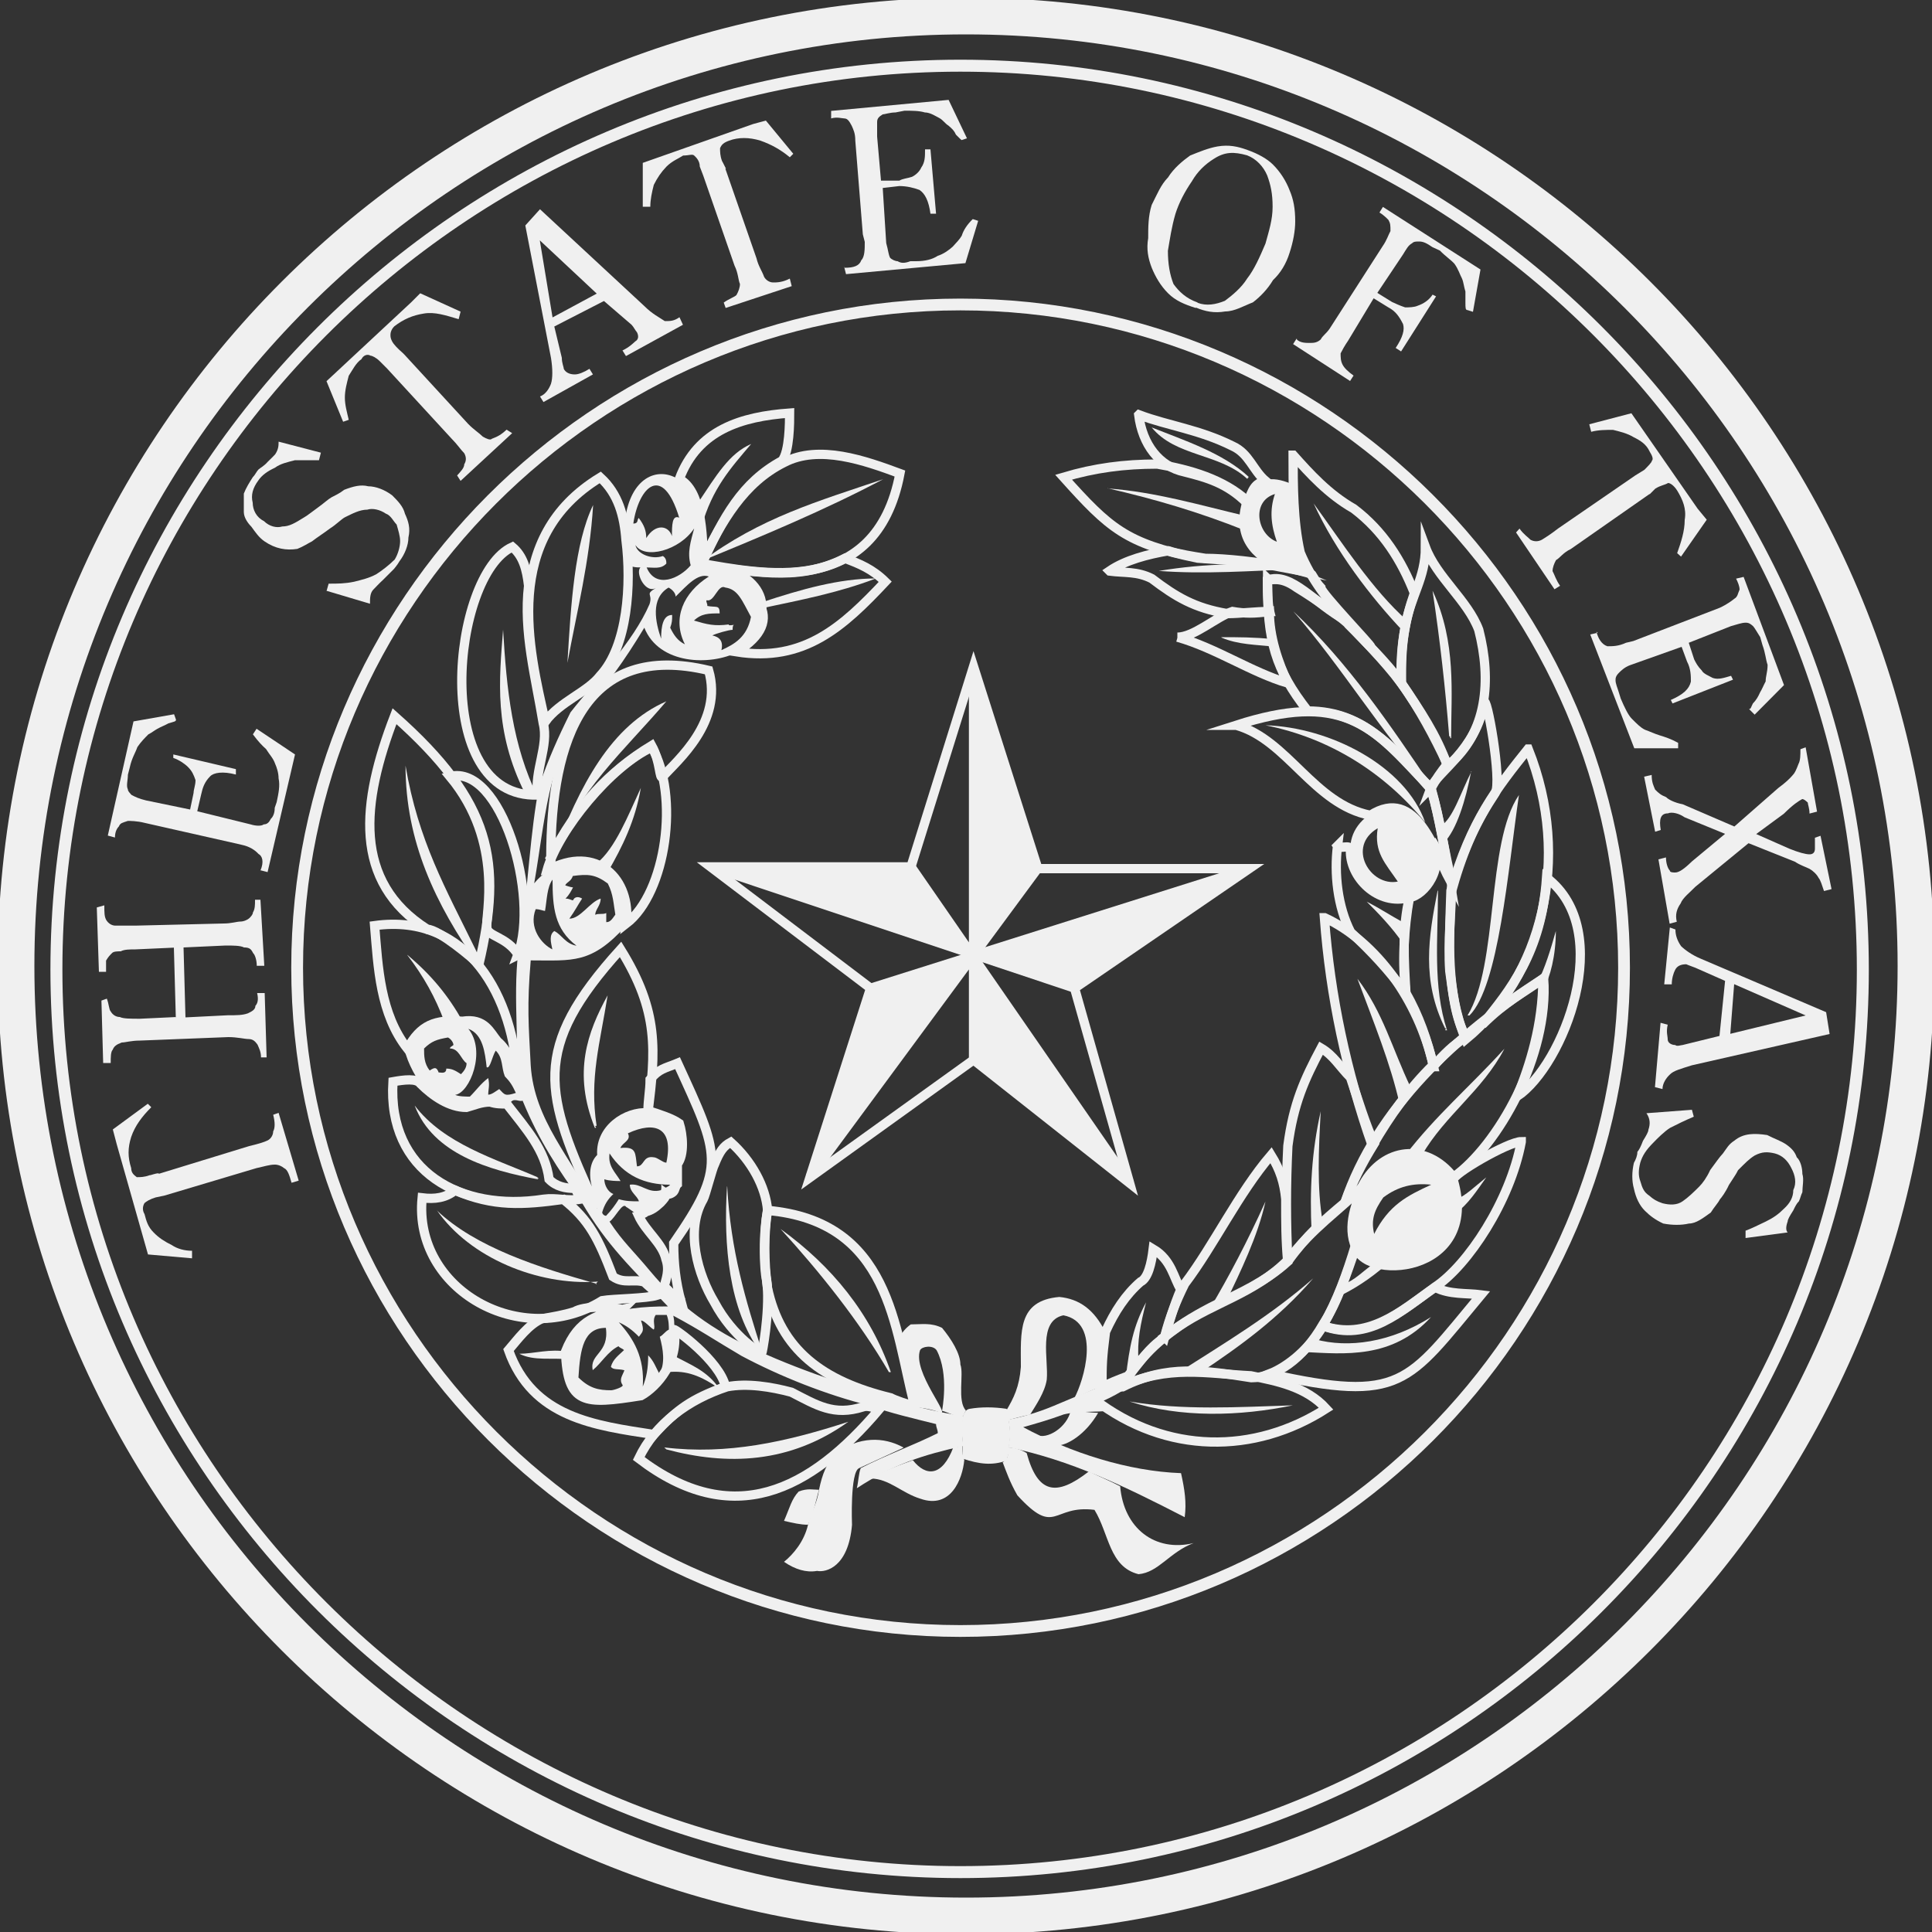 <?xml version="1.0" encoding="UTF-8"?>
<svg id="Layer_2" data-name="Layer 2" xmlns="http://www.w3.org/2000/svg" xmlns:xlink="http://www.w3.org/1999/xlink" viewBox="0 0 100 100">
  <rect x="0" y="0" width="100" height="100" fill="#333333" stroke="none"/>
  <defs>
    <style>
      .cls-1 {
        stroke-width: 1.9px;
      }

      .cls-1, .cls-2, .cls-3, .cls-4, .cls-5, .cls-6 {
        fill: none;
      }

      .cls-1, .cls-2, .cls-3, .cls-5, .cls-6 {
        stroke: #f0f0f0;
        stroke-miterlimit: 11.47;
      }

      .cls-2 {
        stroke-width: .61px;
      }

      .cls-3 {
        stroke-width: .46px;
      }

      .cls-7 {
        fill-rule: evenodd;
      }

      .cls-7, .cls-8 {
        fill: #f0f0f0;
      }

      .cls-5 {
        stroke-width: .48px;
      }

      .cls-6 {
        stroke-width: .62px;
      }

      .cls-9 {
        clip-path: url(#clippath);
      }
    </style>
    <clipPath id="clippath">
      <rect class="cls-4" width="100" height="100"/>
    </clipPath>
  </defs>
  <g id="Layer_1-2" data-name="Layer 1">
    <g class="cls-9">
      <g>
        <path class="cls-1" d="M50,.83c27.1,0,49.17,22.06,49.17,49.17s-22.06,49.17-49.17,49.17S.83,77.11.83,50,22.9.83,50,.83Z"/>
        <path class="cls-6" d="M49.71,3.4c25.68,0,46.71,21.02,46.71,46.79s-21.03,46.71-46.71,46.71S2.92,75.86,2.92,50.18,23.94,3.4,49.71,3.4Z"/>
        <path class="cls-2" d="M49.71,15.76c18.83,0,34.35,15.4,34.35,34.33s-15.5,34.33-34.35,34.33S15.38,68.92,15.38,50.09,30.79,15.76,49.71,15.76Z"/>
        <path class="cls-7" d="M87.57,57.43l.1.37c-.47.2-.86.39-1.23.58-.29.18-.68.57-.86.76-.39.39-.57.68-.68,1.04-.1.39-.1.68,0,.95.11.39.2.58.47.76.2.18.38.29.68.39.39.1.75.1,1.04-.1.29-.2.57-.47.86-.76.18-.18.39-.47.57-.86.29-.39.47-.66.66-.86.2-.27.29-.47.59-.66.47-.39,1.04-.39,1.7-.29.39.2.68.29.96.47.29.2.47.39.57.68.2.18.29.57.29.86.09.28,0,.66,0,.95-.09.18-.09.28-.18.47-.11.1-.2.28-.29.47-.18.28-.29.47-.29.57-.1.28-.1.47,0,.57l-2.18.29v-.38c.28-.1.66-.29,1.04-.47.39-.19.66-.38.96-.68.29-.27.47-.57.47-.95.18-.37.1-.76-.1-1.14-.19-.39-.47-.66-.86-.76-.39-.09-.66-.09-1.04.11-.29.18-.47.37-.86.76-.09.2-.29.47-.47.76-.18.39-.39.66-.47.75-.1.2-.29.39-.47.68-.39.28-.76.57-1.13.57-.39.09-.86.09-1.33,0-.39-.18-.68-.39-.95-.66-.29-.29-.47-.68-.57-1.15-.11-.39-.11-.86,0-1.33.1-.18.18-.37.18-.57.09-.1.18-.28.29-.57.18-.29.28-.47.28-.57.1-.29.1-.57-.1-.86l2.38-.18h-.03Z"/>
        <path class="cls-7" d="M86.44,48.01l.28.1c0,.29.09.57.29.86.18.18.57.47,1.04.66l6.47,2.76.18,1.13-7.13,1.62c-.57.18-.95.28-1.13.47-.2.18-.39.47-.39.76l-.39-.1.29-3.33.37.1c-.09.39,0,.58,0,.76s.2.29.39.29c.09.09.29,0,.38,0l1.91-.47.29-2.85-1.54-.68c-.28-.1-.47-.18-.47-.18-.28,0-.47.09-.57.28-.1.19-.18.47-.18.76h-.39l.29-2.94h0ZM89.56,53.51l3.9-.95-3.7-1.62-.2,2.56Z"/>
        <path class="cls-7" d="M90.52,43.63l-2.77,2.27c-.28.29-.66.58-.76.86-.2.29-.29.57-.2.95l-.37.1-.58-3.33.39-.1c0,.29.09.57.2.68,0,.1.18.1.28.1.2,0,.47-.19.86-.57l1.72-1.43-2.1-.86c-.28-.2-.66-.29-.86-.2-.37,0-.47.29-.37.86l-.29.09-.57-2.85.39-.09c0,.39.1.57.18.76.18.18.29.28.57.39.09.1.39.28.86.37l2.67,1.15,2.27-1.99c.39-.29.58-.47.76-.68.1-.1.18-.28.29-.57.1-.18.1-.47.1-.76l.27-.1.59,3.33-.39.1c0-.28-.09-.47-.09-.57-.11-.1-.2-.18-.29-.18-.18.1-.47.28-.95.76l-1.43,1.05,1.72.76c.47.19.84.29,1.04.29.18,0,.28-.1.28-.29v-.57l.29-.1.57,2.76-.39.1c-.1-.29-.18-.57-.28-.68-.09-.18-.29-.37-.47-.47-.2-.1-.47-.18-.76-.37l-2.38-.95h-.02Z"/>
        <path class="cls-7" d="M82.63,32.7c.1.37.28.66.57.75.28,0,.57,0,.96-.18l.38-.09,4.47-1.72c.39-.18.66-.39.76-.47.18-.1.18-.29.27-.47,0-.18-.09-.39-.18-.57l.39-.09,2.09,5.6-1.52,1.53-.29-.29c.1,0,.1-.1.2-.29.18-.18.28-.37.37-.57.11-.18.19-.39.29-.57,0-.29.1-.47.1-.86-.1-.28-.1-.57-.27-1.04l-.11-.39c-.18-.28-.28-.47-.37-.57-.2-.18-.29-.18-.39-.18-.2,0-.47.1-.76.18l-2.18.86.28.86c.09.18.19.37.39.57.09.18.38.28.57.39.29.1.57,0,.95-.11l.1.2-3.13,1.23-.09-.18c.66-.29.95-.57,1.04-.95,0-.29,0-.66-.2-1.04l-.28-.76-2.67.95c-.28.1-.47.29-.57.39-.18.18-.18.29-.18.39,0,.18.1.39.18.66l.09.29c.2.47.39.86.57,1.04.29.29.47.47.68.57.28.1.47.2.76.29.29.09.58.18.96.39v.28h-2.27l-2.28-5.89.39-.09-.04-.03Z"/>
        <path class="cls-7" d="M85.38,25.57l-4.08,2.85c-.39.18-.57.47-.76.57-.1.18-.18.39-.18.57.1.18.18.47.39.76l-.29.18-1.99-2.94.18-.2c.2.29.47.47.57.58.19.1.39.1.58,0,.18-.11.47-.29.84-.58l4-2.75.47-.29c.18-.18.39-.39.39-.47.1-.09,0-.29-.11-.47-.18-.39-.47-.57-.85-.76-.29-.18-.68-.28-1.05-.37-.37,0-.76,0-1.13.1l-.1-.39,2.18-.57,3.43,4.94.47.57-1.33,1.91-.2-.18c.2-.57.39-1.13.39-1.72.1-.57-.1-1.04-.39-1.52-.18-.28-.37-.39-.47-.39-.18.11-.37.11-.66.29,0,0-.18.18-.29.29h0Z"/>
        <path class="cls-7" d="M67.12,17.57c.18.18.47.18.66.18.2,0,.38,0,.58-.18.1-.2.28-.29.47-.57l2.75-4.28c.2-.29.29-.58.39-.76,0-.29,0-.39-.1-.57-.09-.1-.29-.29-.47-.39l.18-.29,5.05,3.24-.39,2.19-.28-.09c-.11,0-.11-.11-.11-.39v-.57c-.09-.29-.09-.47-.18-.68-.1-.18-.18-.47-.39-.76-.18-.2-.47-.39-.75-.68l-.39-.18c-.29-.2-.47-.29-.68-.29-.18,0-.28,0-.37.09-.2.11-.29.29-.47.58l-1.33,1.99.76.47c.2.09.38.18.68.28.18,0,.47,0,.66-.09.29-.1.57-.28.76-.57l.18.09-1.81,2.85-.28-.18c.38-.57.47-.95.38-1.24-.2-.39-.38-.66-.76-.86l-.76-.47-1.32,2.19c-.2.29-.29.47-.39.66,0,.2,0,.39.1.58.09.18.29.37.57.57l-.18.28-2.95-1.91.18-.28.02.02Z"/>
        <path class="cls-7" d="M61.89,15.94c-.57-.18-1.04-.37-1.43-.76-.39-.39-.66-.86-.85-1.33-.18-.47-.28-.95-.18-1.52,0-.57,0-1.15.18-1.72.29-.57.47-1.04.85-1.43.29-.47.76-.86,1.14-1.13.47-.19.95-.39,1.42-.47.58-.1,1.05,0,1.54.18.57.2,1.04.47,1.33.76.39.39.68.86.86,1.33.2.47.29.95.29,1.61,0,.47-.1,1.04-.29,1.62-.18.58-.47,1.05-.86,1.42-.28.47-.66.86-1.04,1.15-.47.18-.95.47-1.43.47-.57.1-1.04,0-1.52-.2v.02ZM61.98,15.67c.47.18.95.09,1.42-.1.39-.29.86-.68,1.15-1.15.37-.47.66-1.13.95-1.81.18-.66.37-1.23.37-1.91s-.1-1.13-.28-1.62c-.2-.47-.57-.86-1.04-1.04-.68-.19-1.15-.19-1.72.18-.47.29-.86.68-1.13,1.15-.39.57-.68,1.13-.86,1.7-.2.68-.29,1.33-.39,1.91,0,.68.1,1.24.29,1.72.28.39.66.75,1.23.95h.02Z"/>
        <path class="cls-7" d="M43.72,13.86c.47,0,.76-.1.86-.39.18-.18.18-.57.18-.95l-.1-.39-.39-4.85c0-.39-.1-.57-.18-.76-.11-.2-.2-.39-.39-.39-.1,0-.39-.09-.68,0v-.39l6.08-.57.95,1.99-.28.09s-.11-.09-.29-.28c-.09-.2-.18-.29-.39-.47-.18-.11-.28-.29-.47-.39-.18-.09-.47-.29-.75-.29-.29-.09-.68-.09-1.05-.09l-.47.09c-.28,0-.57.1-.66.1-.18.11-.29.2-.29.39v.76l.2,2.28h.95c.18-.11.39-.11.66-.2.2-.1.39-.28.47-.47.2-.28.2-.57.2-.95h.28l.29,3.33h-.29c-.09-.66-.28-1.04-.57-1.23-.29-.11-.66-.2-1.04-.2l-.86.1.18,2.85c.11.39.11.58.2.76.09.1.28.18.39.18.18.11.37.11.66,0h.29c.47,0,.84-.09,1.13-.28.29-.09.57-.29.77-.47.18-.2.37-.39.47-.57.09-.29.28-.58.57-.86l.28.09-.66,2.19-6.18.57-.1-.39v.04Z"/>
        <path class="cls-7" d="M37.54,8.72l1.62,4.66c.09.39.29.66.39.95.1.18.29.29.47.29s.47,0,.86-.2l.1.39-3.42,1.13-.1-.28c.28-.2.57-.29.66-.39.1-.18.18-.39.18-.57-.09-.2-.09-.57-.28-.95l-1.62-4.66-.18-.47c0-.29-.18-.47-.29-.57-.09-.09-.28,0-.57,0-.28.18-.57.28-.86.57-.28.29-.47.57-.66.95-.1.39-.18.76-.18,1.13h-.39v-2.27l5.71-2.01.66-.18,1.42,1.72-.18.18c-.47-.39-.95-.66-1.52-.86-.58-.18-1.15-.18-1.62,0-.28.1-.39.2-.47.39,0,.18,0,.39.1.66,0,0,.11.2.2.39v.02Z"/>
        <path class="cls-7" d="M28.13,20.81l-.18-.29c.28-.1.47-.39.57-.66.09-.29.09-.76,0-1.33l-1.33-6.86.76-.84,5.42,5.03c.39.39.76.57,1.04.76.29,0,.47,0,.76-.2l.18.39-2.95,1.62-.18-.29c.37-.18.57-.39.66-.47.18-.1.18-.29.09-.47-.09-.1-.18-.29-.28-.39l-1.43-1.23-2.57,1.32.39,1.62c0,.28.1.47.1.57.09.18.29.29.57.29.2,0,.47-.11.76-.29l.18.29-2.56,1.43h0ZM30.89,15.2l-2.95-2.76.66,3.99,2.28-1.23h0Z"/>
        <path class="cls-7" d="M20.9,18.32l3.33,3.62c.28.29.57.47.76.66.19.11.39.2.47.11.29-.11.47-.2.76-.47l.29.18-2.67,2.47-.18-.28c.18-.2.37-.39.37-.58.11-.18.11-.37,0-.57-.18-.18-.37-.47-.66-.76l-3.33-3.62-.39-.39c-.18-.18-.39-.28-.47-.28-.18-.11-.39,0-.47.18-.28.18-.47.57-.66.86-.1.39-.2.75-.2,1.13s.11.76.2,1.15l-.29.1-.86-2.1,4.38-4.08.47-.47,2.09.95-.1.39c-.68-.2-1.24-.39-1.81-.29-.57.09-1.04.29-1.52.66-.2.2-.2.39-.2.47,0,.2.11.39.29.58.09.1.18.18.39.37v.02Z"/>
        <path class="cls-7" d="M16.9,30.6l.11-.39c.47,0,.84,0,1.32-.1.39-.1.76-.18,1.15-.39.28-.18.66-.47.95-.76.18-.29.28-.68.28-.95s-.1-.57-.18-.86c-.18-.18-.29-.47-.57-.57-.29-.2-.68-.29-.95-.2-.39,0-.76.2-1.15.39-.18.09-.47.39-.76.57-.39.29-.68.47-.95.68-.2.1-.47.28-.76.39-.57.09-1.13,0-1.7-.39-.29-.2-.47-.47-.68-.76-.18-.18-.39-.47-.39-.76v-.95c.11-.29.29-.58.47-.86.11-.1.19-.29.29-.39.1-.09.29-.18.47-.39.18-.18.29-.28.39-.39.18-.27.18-.47.18-.66l2.19.57-.1.39h-1.24c-.39.1-.76.18-1.04.39-.39.18-.68.39-.86.66-.29.39-.39.76-.29,1.15,0,.37.19.76.58.95.28.28.66.37.95.28.37,0,.66-.18,1.13-.47.18-.1.39-.28.66-.47.39-.28.58-.47.76-.57.18-.1.39-.18.66-.39.47-.18.86-.28,1.24-.18.39,0,.86.18,1.24.47.28.28.57.57.66.95.18.39.29.75.18,1.23,0,.39-.18.86-.47,1.24-.1.18-.28.39-.28.39-.09.1-.29.28-.57.57-.2.18-.39.39-.47.47-.2.18-.2.47-.2.76l-2.28-.68.04.02Z"/>
        <path class="cls-7" d="M13.48,45.06c.2-.47.09-.76-.1-.86-.18-.2-.47-.39-.86-.47l-.39-.09-4.65-1.05c-.39-.1-.76-.1-.86-.1-.29.1-.39.1-.47.29-.1.1-.2.28-.2.57l-.37-.1,1.33-5.91,2.1-.37.1.28c0,.1-.1.1-.39.19-.18.1-.39.18-.57.28-.18.1-.29.2-.47.29-.18.18-.39.39-.57.66-.1.29-.29.57-.39,1.04l-.1.39c0,.29-.1.57,0,.76,0,.1.1.18.18.28.2.11.39.2.76.29l2.28.47.18-.86c0-.18.1-.39.1-.66-.1-.29-.18-.47-.39-.68-.18-.18-.47-.37-.76-.47v-.18l3.24.76v.28c-.68-.18-1.15-.1-1.33.09-.29.29-.39.58-.47.95l-.2.86,2.76.68c.29.09.57.09.68,0,.18,0,.28-.11.37-.29.11-.1.2-.29.2-.57l.1-.29c.1-.47.18-.86.1-1.23,0-.29-.1-.58-.18-.76-.1-.29-.29-.47-.47-.76-.2-.18-.39-.37-.68-.76l.19-.29,1.99,1.33-1.42,6.09-.39-.1h.03Z"/>
        <path class="cls-7" d="M9.1,52.67l-.1-3.62-1.99.09c-.29,0-.58,0-.76.1-.18,0-.39,0-.47.11-.1.1-.18.18-.29.37v.58h-.37l-.11-3.33.39-.11c0,.39,0,.58.1.76.11.18.29.29.47.29h1.05l4.56-.11c.39,0,.68-.1.86-.1s.39-.1.47-.18c.1-.1.18-.2.18-.29.11-.18.11-.39.11-.66h.28l.2,3.42h-.39c0-.29-.09-.57-.19-.66-.1-.2-.18-.29-.47-.29-.18-.1-.57-.1-.95-.1l-2.18.1.1,3.62,2.19-.11c.47,0,.76,0,1.04-.1.18-.09.39-.18.39-.39.09-.1.18-.27.09-.66h.39l.1,3.33h-.29c0-.29-.1-.47-.18-.66-.09-.11-.19-.29-.47-.29-.2,0-.57-.1-1.04-.1l-4.57.18c-.47,0-.76.1-.95.1-.29.11-.39.19-.47.38-.1.1-.1.39-.1.68h-.39l-.09-3.23.28-.1c.11.28.11.57.2.66.1.18.28.29.47.29.18.09.57.09,1.04.09l1.91-.09h-.04Z"/>
        <path class="cls-7" d="M8.24,60.75l4.66-1.43c.47-.11.76-.2.95-.29.18-.09.29-.29.29-.47.1-.18.1-.47,0-.86l.28-.1,1.04,3.51-.37.11c-.11-.39-.2-.68-.39-.76-.1-.09-.29-.18-.47-.18-.29,0-.57.1-.95.18l-4.76,1.42-.47.1c-.29.09-.47.2-.57.29-.11.18-.11.39,0,.57.1.38.18.66.47.95.28.29.57.47.95.66.28.19.66.29,1.04.29v.39l-2.28-.2-1.62-5.71-.2-.76,1.81-1.33.18.18c-.47.47-.84.95-1.04,1.54-.18.57-.18,1.04,0,1.61,0,.29.2.39.29.47.18,0,.39,0,.66-.1.09,0,.29-.1.47-.1l.02.03Z"/>
        <path class="cls-7" d="M55.42,73.01c-.18.86-1.23,1.54-1.8,1.25.57.29.37.29,1.04.57.57,0,1.52-.57,2.18-1.7-.28,0-1.14-.11-1.43-.11h0Z"/>
        <path class="cls-7" d="M49.82,74.73c0-.38-.2-1.72.37-1.81.58-.1,1.24-.1,1.91,0,.11.19.11.38.11.57.1.58.1.95,0,1.43.1.19-.11.58-.11.68-.76.27-1.42.18-2.27-.1v-.76h0Z"/>
        <path class="cls-7" d="M49.91,75.58c-.09.95-.68,2.56-2.28,1.99-.95-.29-1.62-1.04-2.56-1.04.66-.39,1.42-.68,2.18-.95.68.86,1.52.86,2.1-.68.18,0,.28,0,.47-.1,0,.39,0,.57.09.76h0Z"/>
        <path class="cls-7" d="M46.76,74.92c-1.04-.57-2.28-.57-3.51.29-.47.57-.68,1.04-.86,1.91-.09.66-.39,1.13-.57,1.81-.2.86-.76,1.52-1.24,1.91.57.39,1.15.57,1.71.47.47.09,1.62-.2,1.81-2.38,0,0-.11-2.76.37-2.94l2.28-1.05h0Z"/>
        <path class="cls-7" d="M50,73.01c-.47-.47-.1-1.9-.29-2.38,0-.57-.47-1.32-.95-1.9-.57-.28-1.04-.18-1.62-.18-.26.19-.45.41-.57.66.18,1.24.47,2.48.76,3.62.11,0,.95.1,1.33.29.57.18-1.43-2.1-1.04-3.23.09-.2.66-.29.86,0,.66,1.23.28,3.13.28,3.13.39.11.86.39,1.05.29.09,0,.09-.18.18-.29Z"/>
        <path class="cls-7" d="M52.19,73.49c0-.18-.11-.28-.11-.47.39-.66.68-1.23.76-2.27,0-1.81-.18-3.43,1.99-3.62,1.04.1,1.81.66,2.38,1.81-.18.95-.18,1.81-.18,2.85-.47.1-.95.39-1.42.57.47-.86,1.42-3.9-.57-4.28-1.33.29-.76,2.28-.86,3.33-.1.66-.57,1.33-.86,1.81-.47.1-.76.18-1.14.28h0Z"/>
        <path class="cls-7" d="M52.19,74.92c.28,0,.66.11.95.29.57,2.09,1.52,2.28,3.22.95.58.29,1.05.47,1.62.77.18,2.18,1.81,3.42,3.8,2.94-1.25.47-1.81,1.52-2.85,1.61-1.52-.38-1.52-2.09-2.28-3.33-2.2-.28-1.99,1.43-3.99-.75-.39-.68-.58-1.24-.76-1.71.29-.18.29-.39.29-.76Z"/>
        <path class="cls-5" d="M36.39,29.08c0-1.43-.1-3.71-1.23-4.28.95-2.56,3.23-3.24,5.71-3.42,0,.47,0,1.99-.39,2.47-2.09,1.13-3.04,2.95-4.1,5.23h0Z"/>
        <path class="cls-5" d="M36.3,29.17c1.04-2.18,2.19-4.19,4.28-5.23,1.81-.95,4.19-.1,6,.57-1.24,6.57-7.33,5.14-10.28,4.66Z"/>
        <path class="cls-5" d="M36.21,29.26c2.95,1.02,4.66,2.79,1.91,4.48,3.51.55,5.52-1.31,7.7-3.63-.66-.65-1.33-.93-2.09-1.21-2.57,1.31-4.95.57-7.52.38h0Z"/>
        <path class="cls-5" d="M28.51,44.39c0-6.18,1.81-11.21,8.17-9.69.76,2.66-1.62,4.66-2.38,5.5-.18.2-.1-.76-.57-1.61-2.19,1.33-3.9,3.14-5.23,5.79h0Z"/>
        <path class="cls-5" d="M28.31,45.06c.58-2.1,3.33-5.43,5.43-6.38,1.43,2.47.76,7.52-1.33,9.13.29-2.27-1.52-4.17-4.09-2.75Z"/>
        <path class="cls-5" d="M28.22,37.35c.76-1.04,2.19-1.52,2.85-2.38,1.42-1.52,1.62-4.76,1.33-7.02-.09-1.24-.39-2.38-1.33-3.24-5.14,3.13-3.71,8.84-2.85,12.64Z"/>
        <path class="cls-5" d="M27.83,41.15c-.18-1.23.58-2.56.29-3.7-.39-2.38-1.04-4.75-.76-7.13-.1-.86-.28-1.54-.84-2.01-3.14,1.42-4.28,13.04,1.32,12.84Z"/>
        <path class="cls-5" d="M26.8,49.43c1.15-3.05-.86-9.89-3.51-9.24,2.85,3.43,1.81,7.24,1.91,7.81,0,.47,1.04.47,1.62,1.42h0Z"/>
        <path class="cls-5" d="M24.79,49.91c1.24-5.32.66-8.38-4.37-12.84-1.72,4.47-2.19,8.56,1.7,11.03.58,0,2.38,1.52,2.67,1.81h0Z"/>
        <path class="cls-5" d="M26.8,56c-.18-4.39-2.56-8.76-7.41-8.09.18,2.18.28,4.56,1.7,6.37.68-1.24,1.42-1.52,2.85-1.42,1.15-.18,1.42.57,1.81,1.04.47.38.76,1.04,1.04,2.1Z"/>
        <path class="cls-5" d="M30.89,62.55c-2.76-5.98-3.42-8.27,1.23-13.41,2.01,3.24,1.81,5.23,1.42,8.46-1.13-.09-2.56.86-2.38,2.28-.37.28-.47.86-.28,1.52.1.29.18.57.18.76s-.1.18-.18.37h0Z"/>
        <path class="cls-5" d="M29.74,61.51c-.47,0-.95-.09-1.32-.47-.2-1.52-1.15-2.56-2.19-3.9-.29,0-.57,0-.86-.1-.47,0-.86.18-1.23.28-.86,0-1.72-.57-2.38-1.23-.2-.29-.86-.2-1.42-.1-.29,4.65,3.51,6.75,7.8,6.08.66-.09,1.24.11,1.91,0-.09-.18-.18-.37-.29-.57h0Z"/>
        <path class="cls-5" d="M33.35,66.36c-.57-.18-1.04.11-1.62-.28-.76-1.99-1.24-2.94-2.57-4-2.09.29-3.61.39-5.61-.47-.47.39-1.04.47-1.7.39-.47,4.76,5.14,7.9,9.32,5.32.58-.1,2.28-.1,2.85-.28-.18-.29-.47-.47-.66-.68h0Z"/>
        <path class="cls-5" d="M32.22,67.78c-.68-.18-2.01-.18-2.48.11-.57.18-1.13.27-1.7.37-.68.29-1.24,1.06-1.72,1.62,1.24,3.51,4.48,3.9,7.52,4.37,1.24-1.33,1.91-1.81,3.71-2.48-.29-1.33-2.67-3.05-2.67-2.95.29,1.62-.86,2.95-1.7,3.42-2.96.47-3.8.47-3.91-2.28.68-1.72,1.72-1.91,2.96-2.19h0Z"/>
        <path class="cls-5" d="M45.53,72.92c-3.62,4.28-7.61,6.28-12.47,2.57.86-1.81,2.57-3.05,4.57-3.71,1.04-.2,2.28,0,3.33.28,1.33.68,2.19,1.24,3.71.76.28-.1.66.1.86.1h0Z"/>
        <path class="cls-5" d="M35.26,67.41c-.29-1.06-.39-2.01-.39-3.06,2.76-3.99,2.38-4.56.2-9.32-.68.28-.95.28-1.42.84,0,.58-.11,1.05-.11,1.62.58.18,1.24.39,1.62.66.18.57.28,1.62-.1,2.1v1.04c-.11.1-.11.28-.2.39-.1.1-.28.18-.39.1,0,.18-.1.27-.28.47-.29.27-.47.39-.76.47-.1.1-.18.1-.39.18.39.86,1.24,1.43,1.43,2.28.2.57,0,1.04-.1,1.42.29.18.57.66.86.76v.02Z"/>
        <path class="cls-5" d="M39.45,69.97c.09-.39.47-2.76.18-3.99-.1-.86-.1-2.28.1-3.33-.1-1.24-.84-2.57-1.91-3.53-.37.2-.57.47-.84,1.15-.11.18-.47,1.61-.58,1.8-.95,1.62-.28,3.91.58,5.34.95,1.79,2.47,2.75,2.47,2.56h0Z"/>
        <path class="cls-5" d="M47.33,72.73c-1.04-4-1.23-9.52-7.61-10.08-.18,1.23-.18,2.65,0,3.99.68,3.23,2.85,4.85,6.38,5.71.18.1.95.39,1.23.39Z"/>
        <path class="cls-7" d="M42.39,77.11c-.18.66-.29,1.24-.57,1.81-.39,0-.76-.09-1.24-.2.29-.66.39-1.13.76-1.52.47-.18.76-.09,1.04-.09Z"/>
        <path class="cls-7" d="M49.91,73.3c-.76-.1-1.62-.29-2.38-.47-2.85-.86-5.71-1.72-8.38-2.95-2.28-1.04-3.99-2.28-5.5-4.09-.86-1.04-1.42-1.52-2.1-2.56.29-.19.68-1.04.86-.76.18.09.47.39.76.39.28-.1,1.04-.29,1.32-.96.76-.09.47-.86.68-1.61.66-1.91.09-2.19-1.33-2.67-1.42-.18-2.76.57-2.67,2.28-.57.39-.37,1.81,0,2.18-.1.2-.1.29-.28.47-1.33-2.65-3.24-4.56-3.42-7.41-.11-2.1-.2-3.06,0-5.43,2.18,0,3.13.2,4.94-1.8.39-3.43-3.04-4.28-4.76-2.19.57-3.24.66-6.18,2.56-8.95,1.15-1.23,2.1-2.56,3.14-4.28.76,1.91,3.42,1.99,4.85,1.25,2.94-2.19,1.04-4.76-1.91-4.66.95-5.14-3.99-6.37-3.99-1.33.09.47,0,.95.09,1.42.29.2.57.2.76.2-.29.28.28,1.43.84,1.04-.66.39-.18.28-.37.86-.86,1.99-2.76,3.9-4.09,5.6-.66,1.33-1.13,2.38-1.62,3.8-.47,2.38-.58,5.23-.95,7.81-.47,2.18-.11,5.03-.2,7.52-.1-1.15-1.33-3.43-2.85-3.14-1.04.18-2.38-.1-2.95,1.52.1.57.66,1.62,1.04,1.99.95.68,1.81,1.24,2.95.68.47,0,1.05.18,1.42.1.2-.39.47-.1.68-.18.86,2.09,1.81,3.51,3.04,5.23,1.33,2.27,2.58,3.42,4.48,5.42-1.33,0-2.38.1-3.71.57-.57.29-1.24.96-1.62,1.72.29,2.76.47,2.95,3.91,2.38,1.04-.57,1.91-1.91,1.8-3.33-.1-.47,0-.38-.1-.86,1.42.76,2.1,1.24,3.53,2.08,1.99,1.06,4.37,2.01,6.65,2.58,1.04.38,2.27.66,3.42.95,0,.18.09.28.09.47-1.33.66-2.67,1.13-3.99,1.81-.11.28-.11.66-.2,1.04,1.91-1.25,3.42-1.72,5.52-2.19-.09-.47-.09-.95,0-1.52h.03ZM37.54,30.41c.66.09.86.66,1.33,1.52-.2,1.04-.86,1.42-1.53,1.72.11-.47-.1-.68-.47-.76.19-.1.86-.29,1.05-.29,0-.08,0-.23.07-.26-.1.02-.33.05-.26-.02-.76.1-1.13,0-1.81-.2.39-.37.76-.37,1.33-.37,0-.47-.18-.29-.66-.39.09,0-.1-.29,0-.29.39.1.57-.86.95-.66h0ZM35.17,26.8c-.39-.18-.39.39-.39.95-.18-.57-.86-.66-1.33.1,0-.37-.1-.66-.39-1.04-.1.09,0,.29-.28.29.28-1.91,1.52-3.14,2.38-.29h0ZM33.45,29.37c.39,0,.76.1,1.04-.2,0-.1,0-.28-.18-.39-.57.2-1.33-.1-1.42-.57.47.76,2.28.29,3.04-.86-.18.68-.37,1.24-.18,1.91-.57.68-1.81,1.24-2.28.11h0ZM34.6,30.41c.18.09.37.28.37.47.58-.57,1.15-1.24,1.72-1.04-1.33.84-1.91,2.18-1.24,3.51-.37-.18-.57-.47-.76-.86.1-.28.1-.39.1-.66-.47,0-.57.57-.57,1.23-.29-.84-.57-2.09.39-2.65h0ZM29.26,45.81c.11-.18.29-.18.39-.47.76-.1,1.15-.1,1.81.39.29.57.29,1.04.39,1.61-.2.29-.29.39-.47.39v-.47c-.2.09-.39,0-.57.09,0-.28.28-.47.28-.84-.57.18-1.04,1.04-1.62,1.04.28-.39.47-.76.66-1.04-.18-.11-.39-.11-.47.09-.09,0-.18-.09-.39-.09.2-.2.29-.39.39-.58-.06,0-.19-.03-.39-.1ZM27.74,47.06c.2,0,.39.09.47.09.1-.57.1-1.24.39-1.62,0,1.43.1,2.56,1.24,3.42-.58-.1-.76-.57-1.15-.76-.28.2-.18.57-.1.95-.57-.28-1.24-1.13-.86-2.09h0ZM22.71,55.52c-.11-.29-.2-.29-.47-.11-.29-.37-.29-.76-.29-1.14.39-.38.66-.47,1.24-.57.18.1.28.28.28.39-.1.09-.18.09-.18.18.47,0,.57.57.86.76,0,.28-.2.47-.29.57-.29-.19-.47-.29-.76-.29,0,.29-.28.2-.37.2h0ZM25.84,56.37c-.18.11-.39.29-.57.29,0-.29.09-.47,0-.86-.39.29-.66.68-.95.96-.18,0-.57,0-.76-.09.76-.1,1.62-2.28.68-3.42.76.28.86,1.23.95,1.99.18.1.28-.57.47-.86.39.39.28.86.47,1.33.28.29.39.47.57.86-.57.18-.57.1-.86-.2ZM32.5,58.66c1.42-.66,2.38-.28,1.99,1.52-.18,0-.47-.28-.66-.28-.57-.09-.47.47-.86.47-.1-.68,0-1.04-.86-.95.11-.29.58-.39.39-.76ZM31.17,62.75c.11-.39.29-.68.58-.95-.29-.1-.47-.47-.47-.76.28.09.66.09.84.09-.28-.47-.66-.76-.57-1.43.76,1.15,1.81,1.62,3.14,1.62-.29.28-.47.1-.47.28-.68.2-1.04-.37-1.62-.28,0,.39.39.57.47.86-.37,0-.66,0-1.04-.11-.18.29-.39.58-.66.86-.1,0-.2-.1-.2-.18h0ZM32.32,70.92c-.1.29-.29.47-.1.76.1.1-.47.28-.58.28-.66,0-1.13-.1-1.7-.66.09-1.52.28-2.57,1.42-2.57.18,1.33-.86,1.33-.68,2.19.47-.39.76-.95,1.33-1.24.1.11.2.11.29.2-.29.28-.57.47-.68.86.11.18.39.1.68.18h0ZM34.13,71.11c-.2-.37-.29-.66-.58-.96,0,.68-.09,1.15-.28,1.62.1-1.52-.47-2.47-1.24-3.33.39.18.68.38,1.04.75.2-.28.29-.28.11-.84.18,0,.47.37.66.47.1-.19-.1-.47.1-.76h.57c.11.29.11.57.11.76-.2.1-.29.28-.47.37.18.68.28,1.33,0,1.91h0Z"/>
        <path class="cls-7" d="M36.12,26.04c.95-1.42,1.62-2.57,2.76-3.06-1.05,1.24-2.01,2.28-2.57,4.28-.09-.39-.09-.86-.18-1.23h0Z"/>
        <path class="cls-7" d="M36.21,29.08c3.24-1.33,6.47-2.67,9.51-4.28-3.33,1.13-6.37,1.99-9.42,4.28.1.1-.09-.09-.09,0Z"/>
        <path class="cls-7" d="M29.37,34.31c.18-3.04.37-6.18,1.33-8.17-.18,2.94-.84,5.5-1.33,8.17Z"/>
        <path class="cls-7" d="M39.45,31.17c1.99-.66,3.99-1.23,5.89-1.23-1.99.76-3.99,1.13-5.8,1.52-.09-.18-.09-.09-.09-.29Z"/>
        <path class="cls-7" d="M27.17,41.06c-1.62-3.24-1.33-5.89-1.13-8.47.18,3.06.47,6,1.8,8.67-.18-.11-.47-.19-.66-.19h0Z"/>
        <path class="cls-7" d="M28.6,44.39c1.42-3.8,3.04-6.84,5.89-8.09-2.09,2.47-4.65,4.66-5.89,8.09Z"/>
        <path class="cls-7" d="M30.89,44.68c.95-.76,1.62-2.47,2.28-3.9-.29,1.7-.95,3.04-1.72,4.37-.18-.19-.39-.19-.57-.47h0Z"/>
        <path class="cls-7" d="M24.79,50c-2.28-3.23-3.8-6.47-3.8-10.37.66,3.9,2.09,6.38,3.62,9.51.1.2.37.76.18.86Z"/>
        <path class="cls-7" d="M21.09,49.43c1.24,1.04,2.1,2.09,2.85,3.42h-.95c-.47-1.24-1.04-2.28-1.91-3.42Z"/>
        <path class="cls-7" d="M30.79,58.38c-1.15-2.85-.39-4.95.66-6.86-.39,2.48-.95,4.28-.57,6.75-.2,0,.1.11-.1.11h0Z"/>
        <path class="cls-7" d="M21.47,57.23c1.52,1.99,4.19,2.76,6.37,3.71-.18.18.11-.1,0,.1-2.56-.47-5.42-1.33-6.37-3.8h0Z"/>
        <path class="cls-7" d="M22.61,62.65c2.01,1.91,5.23,2.94,8.28,3.8-.2.1.18-.2,0-.11-3.06.2-6.57-1.23-8.28-3.7Z"/>
        <path class="cls-7" d="M37.64,61.41c.18,3.33.95,5.89,1.81,8.56-.2-.1.09.1-.1,0-1.62-2.19-1.91-5.52-1.72-8.56h0Z"/>
        <path class="cls-7" d="M40.4,63.61c2.65,1.91,4.66,4.37,5.71,7.41h-.1c-1.54-2.65-3.62-5.23-5.61-7.41Z"/>
        <path class="cls-7" d="M34.87,70.16c-.1.29-.18.58-.28.86.95-.1,1.7.2,2.65.86-.66-.96-1.52-1.24-2.38-1.72h0Z"/>
        <path class="cls-7" d="M26.88,70.07c.76,0,1.62-.28,2.48-.1-.11.1,0,.29,0,.39-.76-.1-1.72.1-2.48-.29Z"/>
        <path class="cls-7" d="M34.4,74.92c3.24.39,6.28-.28,9.51-1.33-3.04,2.18-6.28,2.27-9.42,1.43-.18-.2,0,.09-.1-.11h0Z"/>
        <path class="cls-5" d="M68.56,47.5c2.67,1.23,4.86,4.28,5.62,7.62-1.25,1.23-2.19,2.56-3.15,4.19-1.33-3.81-2.18-7.73-2.48-11.81h0Z"/>
        <path class="cls-5" d="M65.6,30.03c1.23-.47,2.48,1.25,4.08,2.09.86,1.05,2.01,2.01,2.85,3.24.95,1.33,1.71,2.76,2.38,4.19-.37.47-.57.76-.84,1.25-1.91-1.91-3.33-4-6.38-4-1.7-2.18-2.09-3.61-2.09-6.75h0Z"/>
        <path class="cls-5" d="M72.54,35.36c0-1.04,0-1.91.2-2.94.28-1.62,1.04-2.47,1.04-4.1.57,1.54,2.19,2.76,2.76,4.28.66,2.58.47,5.34-1.62,7.04-.57-1.62-1.42-2.85-2.38-4.28h0Z"/>
        <path class="cls-5" d="M58.09,71.78c.76-1.33,1.71-2.28,2.95-3.14,1.81-1.23,3.9-1.7,5.62-3.42,1.33-1.72,2.56-2.48,3.99-3.9-.47.86-.95,2.18-.47,3.24-.47,1.33-.95,2.85-1.7,3.99-1.04,1.81-2.47,2.76-3.71,2.76-2.47-.39-4.37-.68-6.66.47h0Z"/>
        <path class="cls-5" d="M65.71,71.11c.96-.37,2.09-1.33,2.77-2.48,2.38.86,3.99-.76,5.8-2,.76.39,1.62.29,2.38.39-3.81,4.57-4.1,5.62-10.95,4.09Z"/>
        <path class="cls-5" d="M58.95,21.47c1.52.57,3.13.76,4.85,1.62.86.39,1.04,1.24,1.71,1.81-.58.1-.68.47-.95,1.15-1.05-1.05-2.1-1.33-3.24-1.62-1.33-.28-2.19-1.43-2.38-2.95h0Z"/>
        <path class="cls-5" d="M64.56,25.93c-1.25-1.13-2.96-1.62-4.66-1.91-1.71,0-3.24.2-4.85.68,2.38,2.65,3.22,3.42,6.94,4.19,1.42.1,2.85.18,4.37.47-1.42-.58-2.38-1.62-1.8-3.43Z"/>
        <path class="cls-5" d="M66.94,23.56c.85.95,1.8,2.01,3.13,2.77,1.52,1.15,2.47,2.67,3.14,4.37-.47,1.33-.76,2.85-.68,4.66-1.8-2.38-4.08-3.99-5.23-6.75-.37-1.62-.37-3.51-.37-5.05Z"/>
        <path class="cls-5" d="M57.43,29.55c.84-.57,1.99-.86,3.04-1.04.57.18,1.25.28,1.91.39,1.04,0,2.76.18,4.19.47,0,0,1.23.28,1.33.37.18.29.27.47.47.68,0,.28,2.75,3.13,2.56,3.04-.29-.28-.76-.76-1.13-1.13-.11-.2-1.71-1.33-2.67-1.91-.95-.68-1.33-.29-1.52-.47,0,.39,0,1.33.1,1.7-.76,0-1.52.11-2.19.11-1.7-.29-2.65-.86-3.9-1.81-.76-.39-1.43-.29-2.18-.39h0Z"/>
        <path class="cls-5" d="M60.94,32.98c.86,0,1.99-1.04,2.85-1.33.66.11,1.13.11,1.91,0,0,1.33.47,2.67.96,3.71-1.91-.57-3.71-1.81-5.71-2.38h0Z"/>
        <path class="cls-5" d="M74.06,40.78c.28-.76,2.38-2.01,2.75-4.39.11-.66.96,4.09.58,4.66-.95,1.42-1.62,2.85-2.19,4.85-.47-1.91-.66-3.42-1.13-5.13h0Z"/>
        <path class="cls-5" d="M79.1,38.77c2.28,5.71.68,11.8-3.24,15.03-1.04-2.56-.84-5.05-.76-7.7,1.04-3.62,2.38-5.32,3.99-7.33h0Z"/>
        <path class="cls-5" d="M63.98,37.54c5.34-1.71,7.04-.19,10.1,3.33.47,1.62.66,2.95.95,4.66-.76-1.42-1.72-4.86-4.1-3.33-2.94-.58-4.28-3.91-6.94-4.66Z"/>
        <path class="cls-5" d="M69.23,43.78c-.18,1.43,0,3.15.68,4.47,1.14,1.06,1.91,1.91,2.86,3.14-.1-1.72-.2-3.33.18-4.94-1.62.47-3.13-1.06-3.05-2.48,0-.28-.57,0-.68-.18Z"/>
        <path class="cls-5" d="M74.18,55.21c.57-.66,1.04-1.13,1.7-1.52-.57-1.04-.66-2.19-.84-3.42-.11-1.54.1-3.15.1-4.76-.29-.39-.76-1.62-1.04-2.01.75,1.43-.39,2.85-1.15,2.96-.28,1.62-.39,3.42-.18,4.94.66,1.14,1.13,2.48,1.43,3.81h0Z"/>
        <path class="cls-5" d="M80.05,45.43c3.62,2.76.86,9.71-1.52,11.32.66-1.62,1.33-3.71,1.33-6.09-1.04.76-1.9,1.15-3.14,2.38,1.43-1.79,3.06-3.7,3.33-7.61h0Z"/>
        <path class="cls-5" d="M69.61,62.26c1.62-4.86,5.8-8.77,10.29-11.62.28,4.01-2.38,8.67-4.67,10.29-1.43-1.82-3.63-1.52-4.67.38-.18.39-.66.57-.96.96h0Z"/>
        <path class="cls-5" d="M66.66,65.29c.95-1.33,1.81-2.09,2.95-3.04.39-1.04.86-2,1.52-3.06-.47-1.04-.84-2.27-1.23-3.42-.57-.57-.86-1.13-1.52-1.52-.86,1.62-1.43,2.86-1.72,5.06-.1,1.99-.1,3.99,0,5.99h0Z"/>
        <path class="cls-5" d="M78.74,59.1c-.57,3.06-2.76,6.39-4.47,7.52-1.82,1.33-3.52,2.77-5.8,2,.76-1.33,1.23-2.66,1.7-4.2.19,1.91,6.48,1.62,5.05-3.34-.1-.28,2.85-1.99,3.52-1.99Z"/>
        <path class="cls-5" d="M60.28,69.2c.27-1.04.57-1.8,1.04-2.75,1.52-2.01,2.77-4.67,4.47-6.66.47.76.68,1.43.76,2.27,0,1.25,0,2.11.1,3.24-1.14,1.04-2.48,1.62-3.63,2.19-.95.47-1.8.96-2.75,1.7Z"/>
        <path class="cls-5" d="M57.04,71.78c0-1.15,0-1.43.18-2.85.47-1.04,1.04-1.91,1.81-2.58.39-.18.57-.96.66-1.7.96.57,1.06,1.52,1.43,2.09-.37.86-.57,1.62-.84,2.48-.86.58-1.15,1.15-1.91,2.01-.48.18-.96.37-1.34.57h0Z"/>
        <path class="cls-5" d="M56.65,72.44c3.72,2.85,8.28,2.85,11.99.47-1.04-1.14-2.56-1.43-3.9-1.7-2.28-.11-4.28-.58-6.76.57-.47.28-.86.47-1.33.66Z"/>
        <path class="cls-7" d="M58.38,71.21c0,.1-.11.28-.29.47-.39.37-1.33.66-1.33.76.2.2.47.29.68.57-.76.11-1.54,0-2.38.2-.76.28-1.43.47-2.1.66,2.47,1.33,5.43,2.28,8.17,2.38.19.86.29,1.52.19,2.28-3.14-1.62-5.9-2.95-9.13-3.62.1-.47.1-.95,0-1.43.95-.18,1.8-.47,2.65-.84.68-.29,2.77-1.15,3.53-1.42h0Z"/>
        <path class="cls-7" d="M66.94,25.09c-.86-.39-1.9-.58-2.38.76-.58,1.81.09,2.76,1.7,3.53.47.1,1.15.18,1.62.37-.86-1.23-.96-2.75-.96-4.65h0ZM65.99,25.57c-.29.84-.2,1.62.1,2.47-1.04-.39-1.33-2.1-.1-2.47Z"/>
        <path class="cls-7" d="M70.83,42.2c-1.81,1.33-.68,3.61.66,4.17,1.42.47,2.67-.09,2.85-1.99-.18-1.23-1.62-3.61-3.51-2.18ZM71.31,42.87c-.2,1.24.39,1.81,1.04,2.76-1.43.28-2.67-1.81-1.04-2.76Z"/>
        <path class="cls-7" d="M75.14,60.84c-1.52-1.99-3.9-1.04-4.57.47-.47,1.04-1.13,2.95.2,3.99,1.13.39,2.85.47,3.99-.75.86-1.05.86-2.01.39-3.71h0ZM71.13,63.88c-.18-.75,0-1.23.47-1.9.76-.57,1.54-.76,2.48-.66-1.24.57-2.19,1.04-2.96,2.56h0Z"/>
        <path class="cls-7" d="M74.16,30.6c1.23,2.67.95,5.23.95,7.61-.1,0,0-.1-.1-.1-.2-2.47-.47-4.94-.86-7.52h0Z"/>
        <path class="cls-7" d="M59.6,22.12c1.71.68,3.71,1.33,5.04,2.57-.19.09.1,0-.09.09-1.43-1.33-3.71-1.13-4.95-2.67h0Z"/>
        <path class="cls-7" d="M57.32,25.28c2.48.18,4.76.86,7.13,1.42,0,.18-.1.57,0,.76-2.38-.95-4.65-1.62-7.13-2.19h0Z"/>
        <path class="cls-7" d="M59.98,29.55c2.38-.39,4.85-.47,7.23-.1-.1.18.09-.2,0,0-2.38.1-4.94.28-7.23.1Z"/>
        <path class="cls-7" d="M67.98,26.04c1.52,2.09,3.04,4.47,4.85,6.08-.09.2-.09.39-.18.58-1.72-1.81-3.53-4.19-4.66-6.65Z"/>
        <path class="cls-7" d="M63.22,32.98c.86,0,1.7,0,2.65.1,0,.11,0,.19.11.39-.95-.1-1.91-.1-2.76-.47h0Z"/>
        <path class="cls-7" d="M66.94,31.64c2.85,2.67,5.03,5.9,7.14,9.03,0,.11.1,0,0,.11-2.67-2.96-4.57-6.18-7.14-9.14Z"/>
        <path class="cls-7" d="M65.5,37.54c3.33.1,7.23,2.09,8.27,5.03-2.09-2.56-4.94-4.37-8.27-5.03Z"/>
        <path class="cls-7" d="M78.62,41.15c-.57,3.91-1.04,9.89-2.56,11.41-.2,0,.09,0-.1,0,1.62-2.65.96-8.93,2.66-11.41Z"/>
        <path class="cls-7" d="M70.74,46.67c.76.39,1.13.66,1.99,1.13-.1.39-.1.68-.1,1.05-.58-.86-1.33-1.62-1.9-2.19h0Z"/>
        <path class="cls-7" d="M74.43,46.1c0,2.47-.28,4.94.47,7.23-.28,0,.11-.1-.1-.1-1.23-2.47-.86-4.76-.39-7.13h0Z"/>
        <path class="cls-7" d="M79.58,50.86c.39-.76.68-1.71.95-2.67,0,1.24-.28,2.38-.66,3.06,0-.11.1-.39,0-.47-.09,0-.2.09-.29.09Z"/>
        <path class="cls-7" d="M70.26,50.66c1.32,1.72,1.8,3.62,2.75,5.61-.18.29-.37.68-.57.86-.47-2.09-1.33-4.19-2.18-6.47Z"/>
        <path class="cls-7" d="M72.73,59.8c1.62-2.1,3.33-3.53,5.14-5.52-1.15,2.19-3.06,3.42-4.28,5.52h-.86,0Z"/>
        <path class="cls-7" d="M68.36,57.52c-.11,1.99-.2,3.99.1,5.71-.2.28-.29.39-.57.57-.11-2.19,0-4.19.47-6.28Z"/>
        <path class="cls-7" d="M62.65,67.69c.96-1.62,1.91-3.42,2.85-5.5-.39,1.79-1.33,3.7-2.01,5.13-.37.11-.57.19-.85.39h0Z"/>
        <path class="cls-7" d="M69.5,66.46c.57-.11,1.13-.76,1.61-1.05.11.11.47.11.58.11-.76.66-1.62,1.23-2.48,1.62.13-.26.23-.48.29-.66h0Z"/>
        <path class="cls-7" d="M61.03,71.02c2.38-1.52,4.76-2.94,6.94-4.85-1.81,2.09-3.8,3.51-5.8,4.85h-1.15,0Z"/>
        <path class="cls-7" d="M58.27,71.31c.19-1.62.39-2.67,1.05-3.9-.29,1.13-.47,1.99-.39,3.04-.2.29-.39.66-.68.86h0Z"/>
        <path class="cls-7" d="M58.46,72.54c2.76.47,5.61.29,8.46.2-2.76.57-5.81.66-8.46-.2,0,.11,0-.1,0,0Z"/>
        <path class="cls-7" d="M76.15,39.92c-.29,1.52-.76,3.04-1.42,3.71-.1-.29-.1-.68-.18-.86.66-.39,1.04-1.72,1.62-2.85h0Z"/>
        <path class="cls-7" d="M68.07,69.32c1.71.47,3.9.18,6-1.15-2.01,2.19-4.48,1.91-6.57,1.81.18-.29.39-.47.57-.66Z"/>
        <path class="cls-7" d="M75.39,62.07c.47-.18.95-.66,1.54-1.13-.47.66-.96,1.42-1.54,1.81v-.68Z"/>
        <path class="cls-5" d="M50.39,34.5l3.33,10.46h10.94l-9.04,6.19,2.85,10.09-8.08-6.38-8.47,6.09,3.14-9.8-8.28-6.28h10.37l3.24-10.37Z"/>
        <path class="cls-5" d="M50.39,34.6v20.25M47.15,44.86l11.32,16.37M53.71,44.95l-11.8,15.99"/>
        <path class="cls-3" d="M45.06,51.14l19.6-6.19"/>
        <path class="cls-5" d="M36.81,44.87l18.8,6.27"/>
        <path class="cls-8" d="M50.5,35.36l-.14,13.78,3.25-4.21-3.11-9.57Z"/>
        <path class="cls-8" d="M64.21,44.97l-13.56,4.39,5.18,1.78,8.38-6.17Z"/>
        <path class="cls-8" d="M58.55,61.47l-8.21-11.68.09,5.17,8.12,6.51Z"/>
        <path class="cls-8" d="M41.79,60.97l8.51-11.46-5.02,1.59-3.49,9.87Z"/>
        <path class="cls-8" d="M37.01,44.84l13.02,4.23-2.93-4.19-10.09-.04Z"/>
      </g>
    </g>
  </g>
</svg>